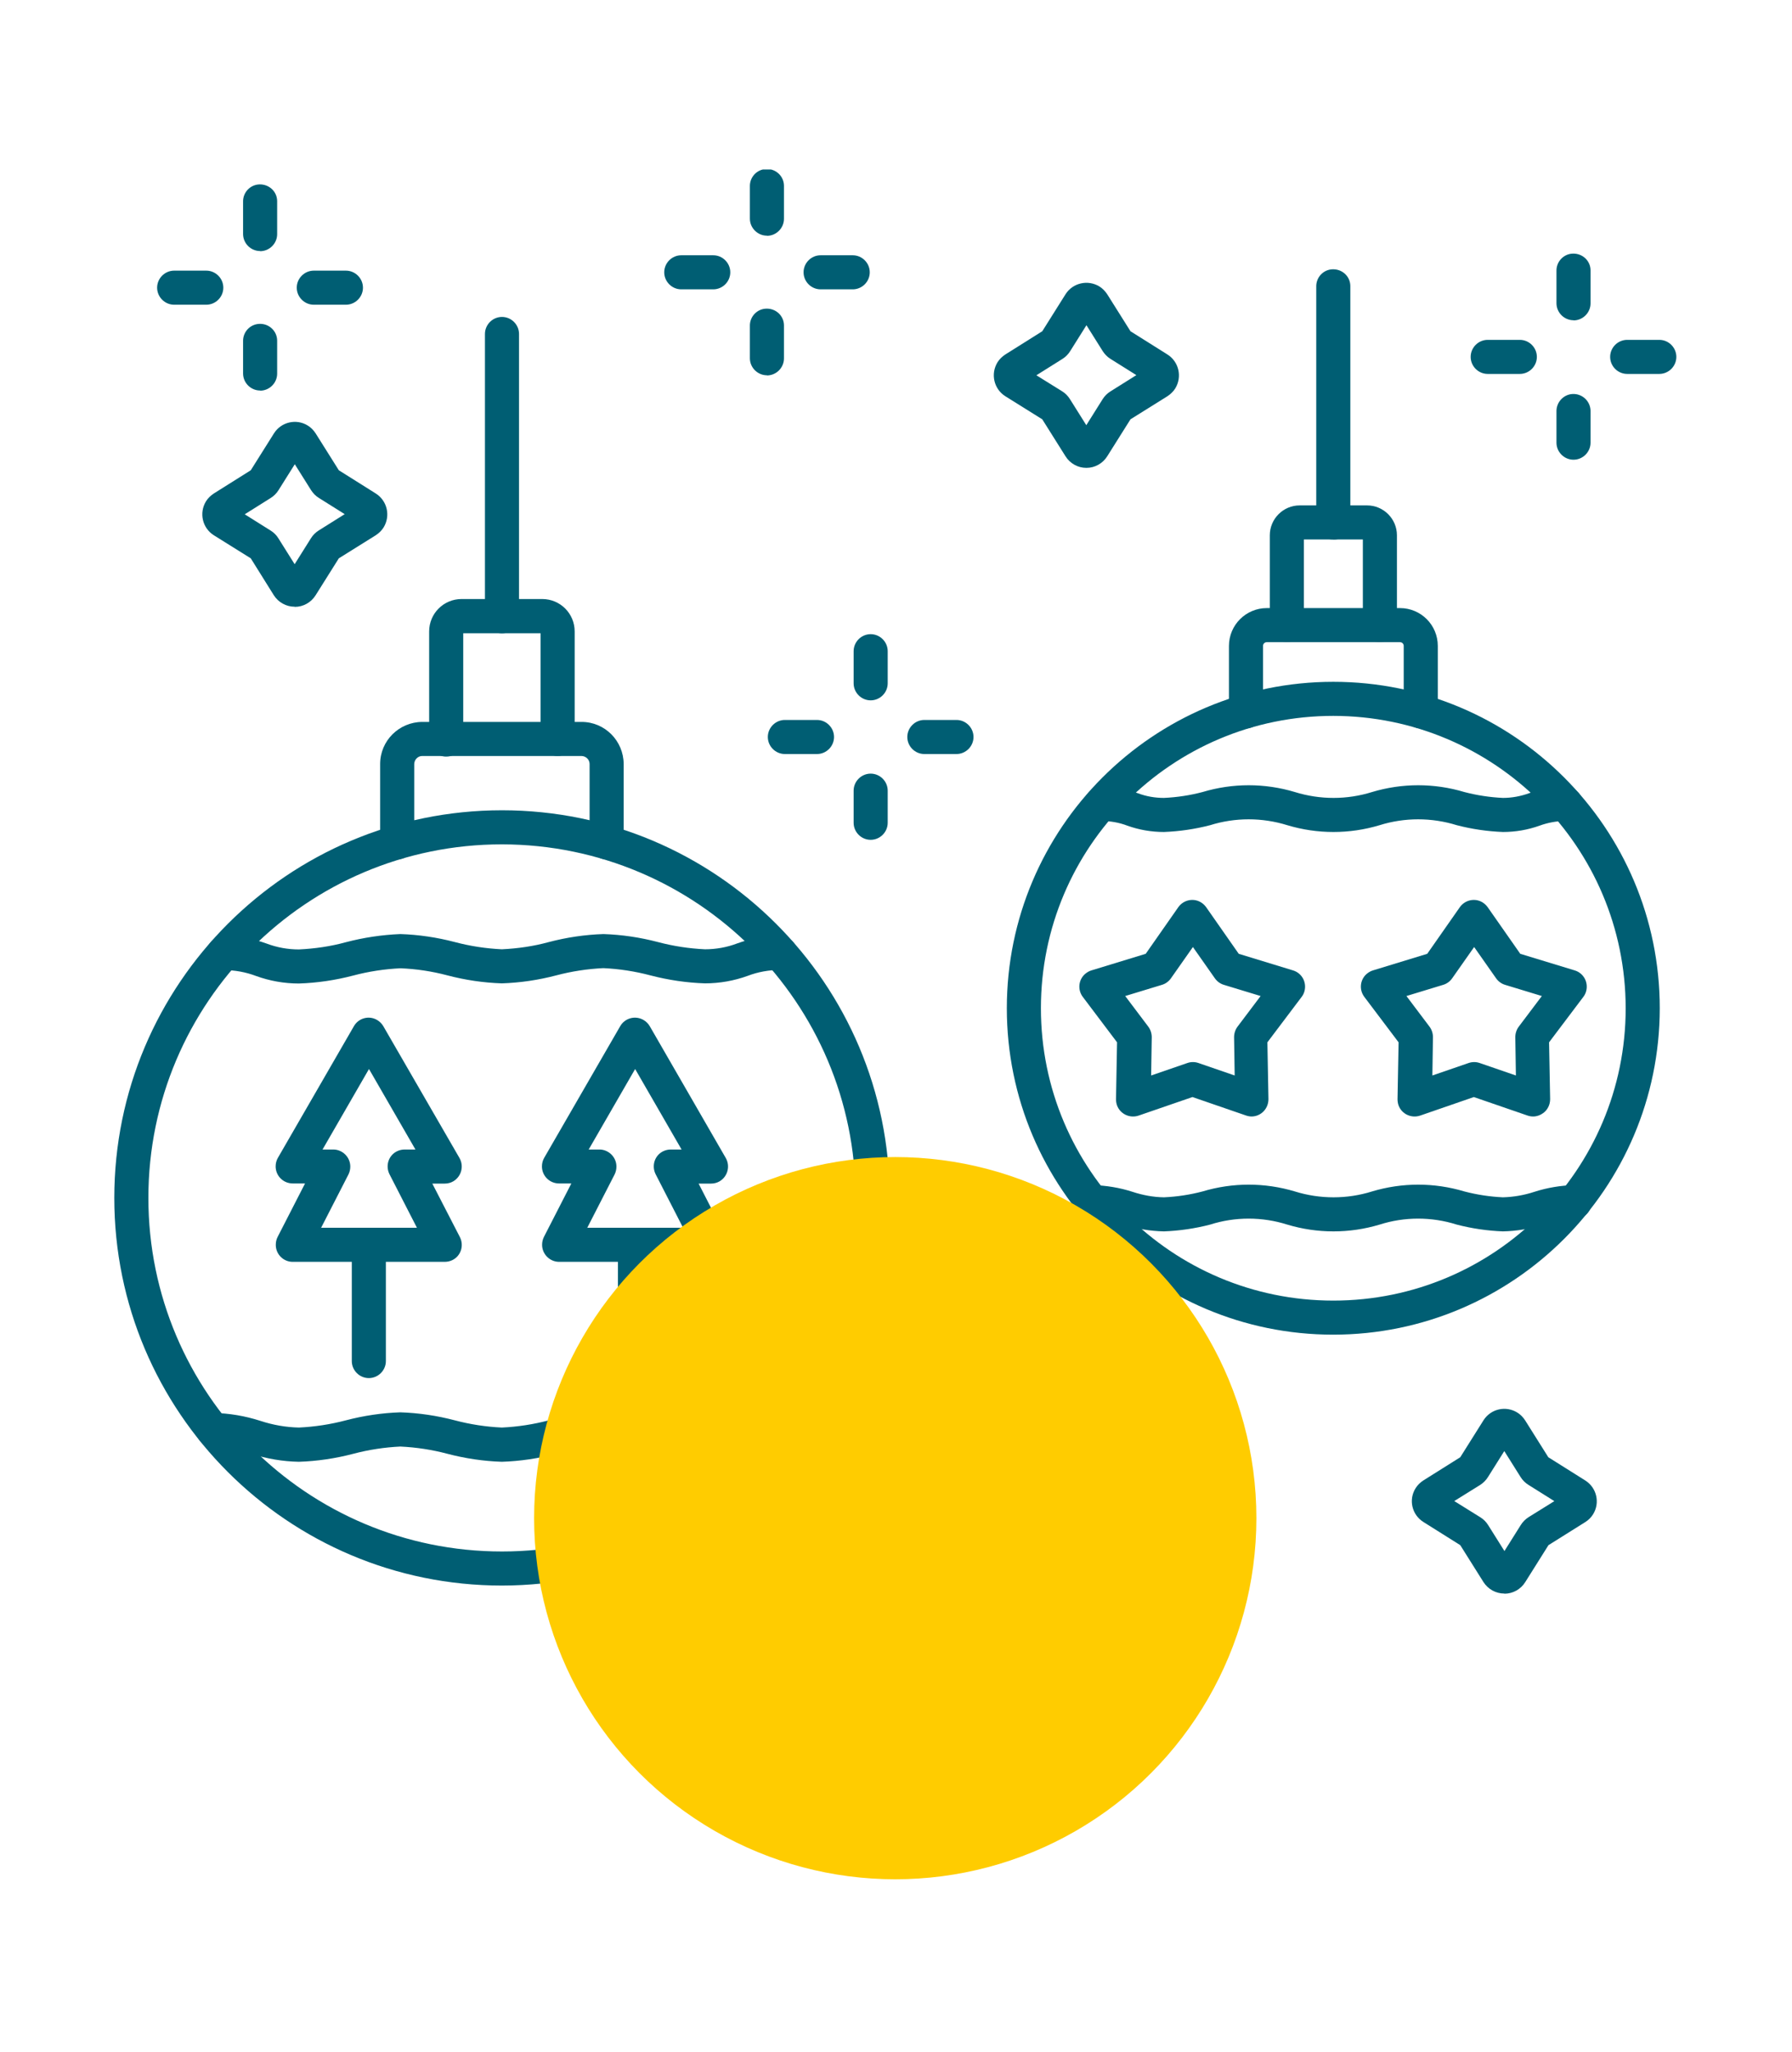 <svg xmlns="http://www.w3.org/2000/svg" xmlns:xlink="http://www.w3.org/1999/xlink" viewBox="0 0 118.84 136.08"><defs><style>.cls-1{fill:#fc0;mix-blend-mode:multiply;}.cls-1,.cls-2,.cls-3,.cls-4{stroke-width:0px;}.cls-5{clip-path:url(#clippath);}.cls-2{fill:none;}.cls-3{fill:#005e73;fill-rule:evenodd;}.cls-6{isolation:isolate;}.cls-4{fill:#fff;}</style><clipPath id="clippath"><rect class="cls-2" x="7.58" y="11.24" width="103.59" height="94.45"></rect></clipPath></defs><g class="cls-6"><g id="Christmas_Icon"><rect id="Rectangle_107" class="cls-4" width="118.84" height="136.08"></rect><g id="Group_22"><g class="cls-5"><g id="Group_21"><path id="Path_458" class="cls-3" d="M33.29,56c-12.95,0-23.45,10.5-23.45,23.45s10.5,23.45,23.45,23.45,23.45-10.5,23.45-23.45h0c-.01-12.94-10.5-23.43-23.45-23.45M33.29,105.16c-14.2,0-25.71-11.51-25.71-25.71,0-14.2,11.51-25.71,25.71-25.71,14.2,0,25.71,11.51,25.71,25.71-.02,14.19-11.52,25.69-25.71,25.71"></path><path id="Path_459" class="cls-3" d="M46.75,65.22c-1.22-.04-2.43-.22-3.62-.53-1.02-.27-2.06-.43-3.12-.48-1.05.05-2.1.21-3.12.48-1.18.31-2.39.49-3.61.53-1.22-.04-2.43-.22-3.61-.53-1.02-.27-2.07-.43-3.12-.47-1.05.05-2.1.21-3.12.48-1.18.31-2.39.49-3.61.53-.97,0-1.93-.17-2.84-.5-.69-.26-1.41-.39-2.14-.39-.62,0-1.13-.51-1.13-1.13s.51-1.13,1.13-1.13c.97,0,1.93.17,2.84.5.69.26,1.41.39,2.14.39,1.05-.05,2.1-.2,3.12-.48,1.18-.31,2.39-.49,3.61-.54,1.22.04,2.43.22,3.61.53,1.02.27,2.06.43,3.12.48,1.05-.05,2.1-.2,3.12-.48,1.18-.31,2.39-.49,3.62-.53,1.22.04,2.43.22,3.61.53,1.02.27,2.06.43,3.12.48.73,0,1.46-.13,2.14-.39.91-.33,1.87-.5,2.84-.5.62,0,1.13.51,1.13,1.13s-.51,1.13-1.13,1.13c-.73,0-1.46.13-2.14.39-.91.33-1.87.5-2.84.5"></path><path id="Path_460" class="cls-3" d="M46.75,96.95c-1.22-.04-2.43-.22-3.62-.53-1.02-.27-2.06-.43-3.12-.48-1.05.05-2.1.21-3.12.48-1.18.31-2.39.49-3.61.53-1.22-.04-2.43-.22-3.61-.53-1.02-.27-2.06-.43-3.12-.48-1.05.05-2.1.21-3.12.48-1.18.31-2.39.49-3.61.53-1.07-.02-2.13-.2-3.15-.53-.82-.27-1.68-.42-2.54-.45-.62,0-1.13-.5-1.13-1.13,0-.62.5-1.13,1.13-1.13h0c1.07.02,2.13.2,3.15.53.82.27,1.68.42,2.54.44,1.05-.05,2.1-.21,3.12-.48,1.18-.31,2.39-.49,3.61-.53,1.22.04,2.43.22,3.61.53,1.02.27,2.06.43,3.12.48,1.05-.05,2.1-.21,3.12-.48,1.18-.31,2.39-.49,3.62-.53,1.22.04,2.43.22,3.62.53,1.02.27,2.06.43,3.12.48.86-.02,1.72-.17,2.54-.44,1.02-.33,2.08-.51,3.15-.53.62,0,1.13.51,1.13,1.13,0,.62-.51,1.13-1.13,1.13-.86.02-1.72.17-2.54.45-1.02.33-2.08.51-3.15.53"></path><path id="Path_461" class="cls-3" d="M40.23,57c-.62,0-1.13-.51-1.13-1.13,0,0,0,0,0,0v-5.2c0-.29-.24-.52-.53-.53h-10.57c-.29,0-.52.24-.53.53v5.2c0,.62-.51,1.13-1.13,1.13s-1.13-.51-1.13-1.13v-5.2c0-1.54,1.25-2.78,2.79-2.79h10.57c1.54,0,2.78,1.25,2.79,2.79v5.2c0,.62-.51,1.13-1.13,1.13"></path><path id="Path_462" class="cls-3" d="M36.98,50.14c-.62,0-1.13-.51-1.13-1.13v-7.01h-5.13v7.02c.02.62-.47,1.15-1.1,1.16-.62.02-1.15-.47-1.16-1.1,0-.02,0-.04,0-.07v-7.13c0-1.19.96-2.15,2.15-2.15h5.35c1.19,0,2.15.96,2.15,2.15v7.13c0,.62-.51,1.13-1.13,1.13"></path><path id="Path_463" class="cls-3" d="M33.29,42c-.62,0-1.13-.51-1.13-1.13h0v-18.72c0-.62.51-1.13,1.13-1.13s1.13.51,1.13,1.13v18.72c0,.62-.51,1.13-1.13,1.13h0"></path><path id="Path_464" class="cls-3" d="M21.27,81.43h6.38l-1.82-3.55c-.28-.56-.07-1.24.49-1.52.16-.08.34-.12.52-.12h.71l-3.08-5.34-3.08,5.34h.71c.62,0,1.13.51,1.13,1.13,0,.18-.04.36-.12.52l-1.82,3.55M29.5,83.69h-10.09c-.62,0-1.13-.51-1.12-1.14,0-.18.04-.35.12-.51l1.82-3.55h-.82c-.62,0-1.13-.5-1.13-1.13,0-.2.05-.4.15-.57l5.04-8.73c.31-.54,1-.73,1.54-.41.17.1.31.24.41.41l5.05,8.74c.31.54.13,1.23-.41,1.55-.17.1-.37.15-.57.15h-.82l1.83,3.55c.28.56.07,1.24-.49,1.52-.16.08-.34.12-.52.12"></path><path id="Path_465" class="cls-3" d="M24.46,91.4c-.62,0-1.13-.51-1.13-1.13v-7.71c0-.62.51-1.13,1.13-1.13s1.13.51,1.13,1.13v7.71c0,.62-.51,1.13-1.13,1.13"></path><path id="Path_466" class="cls-3" d="M38.92,81.43h6.38l-1.82-3.55c-.28-.56-.07-1.24.49-1.52.16-.08.34-.12.52-.12h.71l-3.08-5.34-3.08,5.34h.71c.62,0,1.13.51,1.13,1.13,0,.18-.04.36-.12.52l-1.82,3.55ZM47.16,83.69h-10.08c-.62,0-1.13-.51-1.13-1.13,0-.18.04-.36.12-.52l1.82-3.55h-.82c-.62,0-1.13-.5-1.13-1.13,0-.2.05-.4.15-.57l5.04-8.73c.31-.54,1-.73,1.55-.41.17.1.31.24.41.41l5.04,8.74c.31.54.13,1.23-.41,1.55-.17.1-.37.15-.57.15h-.82l1.82,3.55c.28.56.07,1.24-.49,1.52-.16.08-.34.12-.52.12"></path><path id="Path_467" class="cls-3" d="M42.11,91.4c-.62,0-1.13-.51-1.13-1.13v-7.71c0-.62.51-1.13,1.13-1.13s1.13.51,1.13,1.13v7.71c0,.62-.51,1.13-1.13,1.13"></path><path id="Path_468" class="cls-3" d="M88.42,47.48c-10.71,0-19.39,8.68-19.39,19.39,0,10.71,8.68,19.39,19.39,19.39,10.71,0,19.39-8.68,19.39-19.39-.01-10.71-8.69-19.38-19.39-19.39M88.42,88.52c-11.96,0-21.65-9.7-21.65-21.65s9.7-21.65,21.65-21.65c11.96,0,21.65,9.7,21.65,21.65-.01,11.95-9.7,21.64-21.65,21.65"></path><path id="Path_469" class="cls-3" d="M99.67,55.18c-1.03-.04-2.06-.19-3.06-.45-1.67-.52-3.46-.52-5.12,0-2,.6-4.12.6-6.12,0-1.67-.52-3.46-.52-5.12,0-1,.26-2.03.41-3.06.45-.83,0-1.65-.14-2.43-.42-.55-.21-1.14-.31-1.73-.31-.62,0-1.13-.51-1.13-1.13s.51-1.13,1.13-1.13c.83,0,1.65.14,2.43.42.55.21,1.14.31,1.73.31.87-.04,1.73-.17,2.56-.39,2-.6,4.12-.6,6.12,0,1.67.52,3.46.52,5.12,0,2-.6,4.12-.6,6.12,0,.84.22,1.7.35,2.56.39.59,0,1.18-.11,1.73-.31.78-.28,1.6-.43,2.43-.42.62,0,1.13.51,1.13,1.13s-.51,1.13-1.13,1.13c-.59,0-1.18.11-1.73.31-.78.28-1.6.42-2.43.42"></path><path id="Path_470" class="cls-3" d="M99.67,81.67c-1.03-.04-2.06-.19-3.06-.45-1.67-.53-3.46-.53-5.12,0-2,.6-4.12.6-6.12,0-1.67-.53-3.46-.53-5.12,0-1,.26-2.03.41-3.06.45-.91-.02-1.82-.17-2.68-.45-.67-.22-1.37-.35-2.07-.36-.62,0-1.13-.51-1.13-1.13,0-.62.51-1.13,1.13-1.13.91.02,1.82.17,2.68.45.67.22,1.37.35,2.07.36.87-.04,1.73-.17,2.56-.39,2-.6,4.12-.6,6.12,0,1.67.52,3.46.52,5.12,0,2-.6,4.12-.6,6.12,0,.84.22,1.7.35,2.56.39.7-.02,1.4-.14,2.07-.36.87-.28,1.77-.43,2.68-.45.62,0,1.13.5,1.13,1.13,0,.62-.5,1.13-1.13,1.13h0c-.7.02-1.4.14-2.07.36-.87.28-1.77.43-2.69.45Z"></path><path id="Path_471" class="cls-3" d="M94.22,48.31c-.62,0-1.13-.51-1.13-1.13v-4.34c0-.14-.11-.25-.25-.25h-8.83c-.14,0-.25.11-.25.25v4.34c0,.62-.51,1.13-1.13,1.13-.62,0-1.13-.51-1.13-1.13v-4.34c0-1.39,1.13-2.51,2.51-2.51h8.83c1.39,0,2.51,1.12,2.51,2.51v4.34c0,.62-.51,1.13-1.13,1.13Z"></path><path id="Path_472" class="cls-3" d="M91.51,42.59c-.62,0-1.13-.51-1.13-1.13v-5.68h-3.91v5.67c0,.62-.51,1.13-1.13,1.13-.62,0-1.13-.51-1.13-1.13v-5.95c0-1.09.89-1.98,1.98-1.98h4.47c1.09,0,1.98.89,1.98,1.98v5.95c0,.62-.51,1.13-1.13,1.13"></path><path id="Path_473" class="cls-3" d="M88.42,35.78c-.62,0-1.13-.51-1.13-1.13v-15.63c-.02-.62.47-1.15,1.1-1.16s1.15.47,1.16,1.1c0,.02,0,.04,0,.07v15.63c0,.62-.51,1.13-1.13,1.13Z"></path><path id="Path_474" class="cls-3" d="M79.1,70.44c.13,0,.25.02.37.06l2.41.83-.04-2.54c0-.25.08-.5.23-.7l1.53-2.03-2.43-.74c-.24-.07-.45-.22-.6-.43l-1.46-2.08-1.46,2.08c-.15.21-.36.36-.6.43l-2.43.74,1.53,2.03c.15.2.23.45.23.7l-.04,2.54,2.41-.83c.12-.04.24-.06.37-.06M83.02,74.05c-.13,0-.25-.02-.37-.06l-3.57-1.23-3.57,1.23c-.59.2-1.24-.11-1.44-.7-.04-.12-.06-.26-.06-.39l.07-3.77-2.27-3.01c-.38-.5-.28-1.21.22-1.58.11-.08.22-.14.35-.18l3.6-1.1,2.16-3.09c.36-.51,1.06-.64,1.57-.28.11.08.2.17.28.28l2.16,3.09,3.6,1.1c.6.18.93.81.75,1.41-.04.13-.1.25-.18.35l-2.27,3.01.07,3.77c0,.63-.49,1.14-1.11,1.15,0,0-.01,0-.02,0h0Z"></path><path id="Path_475" class="cls-3" d="M97.75,70.44c.13,0,.25.02.37.06l2.41.83-.04-2.54c0-.25.08-.5.23-.7l1.53-2.03-2.43-.74c-.24-.07-.45-.22-.6-.43l-1.46-2.08-1.46,2.08c-.15.21-.36.36-.6.43l-2.43.74,1.53,2.03c.15.2.23.45.23.7l-.04,2.54,2.41-.83c.12-.04.25-.06.38-.06ZM101.68,74.05c-.13,0-.25-.02-.37-.06l-3.57-1.23-3.56,1.23c-.59.2-1.24-.11-1.44-.7-.04-.12-.06-.26-.06-.39l.07-3.77-2.27-3.01c-.38-.5-.28-1.21.22-1.58.11-.08.22-.14.35-.18l3.6-1.1,2.16-3.09c.36-.51,1.06-.64,1.57-.28.11.08.2.17.28.28l2.16,3.09,3.61,1.1c.6.18.93.81.75,1.41-.04.13-.1.25-.18.35l-2.27,3.01.07,3.77c0,.37-.17.72-.47.93-.19.14-.42.22-.66.22h0Z"></path><path id="Path_476" class="cls-3" d="M76.21,25.43h0ZM68.73,24.89l1.72,1.07c.21.13.38.31.51.52l1.08,1.72,1.08-1.72c.13-.21.31-.39.52-.52l1.72-1.08-1.72-1.08c-.21-.13-.38-.31-.51-.51l-1.08-1.72-1.08,1.72c-.13.21-.31.39-.52.52l-1.72,1.08M72.04,31.03c-.56,0-1.08-.29-1.38-.77l-1.54-2.45-2.45-1.53c-.76-.48-.99-1.48-.52-2.25.13-.21.31-.38.52-.52l2.45-1.54,1.54-2.45c.48-.76,1.48-.99,2.25-.52.21.13.38.31.52.52l1.54,2.45,2.45,1.54c.76.48.99,1.48.52,2.25-.13.21-.31.38-.52.52l-2.45,1.53-1.54,2.45c-.3.48-.82.77-1.38.77"></path><path id="Path_477" class="cls-3" d="M71.53,90.92h0ZM65.23,93.71l1.72,1.07c.21.13.38.31.51.52l1.08,1.72,1.08-1.72c.13-.21.31-.38.52-.52l1.72-1.08-1.72-1.07c-.21-.13-.39-.31-.52-.52l-1.08-1.72-1.08,1.72c-.13.21-.31.38-.51.52l-1.72,1.08ZM68.54,99.84c-.56,0-1.08-.29-1.38-.76l-1.54-2.45-2.45-1.54c-.76-.48-.99-1.48-.52-2.24.13-.21.31-.39.52-.52l2.45-1.54,1.54-2.45c.48-.76,1.48-.99,2.25-.51.21.13.38.31.51.51l1.54,2.45,2.45,1.54c.76.48.99,1.48.52,2.24-.13.21-.31.39-.52.52l-2.45,1.54-1.54,2.45c-.3.48-.82.76-1.38.76"></path><path id="Path_478" class="cls-3" d="M99.22,95.39h0ZM103.92,100.1h0ZM96.45,99.56l1.72,1.07c.21.13.39.31.52.52l1.08,1.72,1.08-1.72c.13-.21.31-.39.51-.52l1.72-1.07-1.72-1.08c-.21-.13-.39-.31-.52-.52l-1.08-1.72-1.08,1.72c-.13.21-.31.39-.51.52l-1.72,1.07ZM99.76,105.69c-.56,0-1.08-.29-1.38-.76l-1.54-2.45-2.45-1.54c-.76-.48-.99-1.48-.51-2.24.13-.21.31-.38.51-.51l2.45-1.54,1.54-2.45c.48-.76,1.48-.99,2.25-.51.21.13.38.31.51.51l1.54,2.45,2.45,1.54c.76.48.99,1.48.52,2.24-.13.21-.31.39-.52.52l-2.44,1.53-1.54,2.45c-.3.48-.82.77-1.38.77h0Z"></path><path id="Path_479" class="cls-3" d="M22.53,31.32h0ZM16.23,34.11l1.72,1.08c.21.13.39.31.51.51l1.08,1.72,1.08-1.72c.13-.21.31-.39.52-.52l1.72-1.08-1.72-1.08c-.21-.13-.38-.31-.51-.51l-1.08-1.72-1.08,1.72c-.13.21-.31.39-.52.52l-1.72,1.08M19.54,40.24c-.56,0-1.08-.29-1.38-.76l-1.53-2.45-2.45-1.53c-.76-.48-.99-1.48-.52-2.25.13-.21.31-.38.52-.52l2.45-1.54,1.54-2.45c.48-.76,1.49-.99,2.25-.51.21.13.38.31.51.51l1.54,2.45,2.45,1.54c.76.48.99,1.48.52,2.25-.13.21-.31.38-.52.52l-2.45,1.53-1.54,2.45c-.3.48-.82.77-1.38.77"></path><path id="Path_480" class="cls-3" d="M50.86,15.63c-.62,0-1.13-.51-1.13-1.13v-2.13c-.02-.62.47-1.15,1.1-1.16.62-.02,1.15.47,1.16,1.1,0,.02,0,.04,0,.07v2.13c0,.62-.51,1.13-1.13,1.13M50.86,24.89c-.62,0-1.13-.51-1.13-1.13v-2.13c-.02-.62.47-1.15,1.1-1.16s1.15.47,1.16,1.1c0,.02,0,.04,0,.07v2.13c0,.62-.51,1.13-1.13,1.13"></path><path id="Path_481" class="cls-3" d="M47.3,19.19h-2.12c-.62,0-1.13-.51-1.13-1.13,0-.62.51-1.13,1.13-1.13h2.12c.62,0,1.13.51,1.13,1.13,0,.62-.51,1.13-1.13,1.13h0M56.55,19.19h-2.13c-.62,0-1.13-.51-1.13-1.13,0-.62.51-1.13,1.13-1.13h2.13c.62,0,1.13.51,1.13,1.13,0,.62-.51,1.13-1.13,1.13"></path><path id="Path_482" class="cls-3" d="M57.74,46.45c-.62,0-1.13-.51-1.13-1.13v-2.13c0-.62.51-1.13,1.13-1.13s1.13.51,1.13,1.13h0v2.13c0,.62-.51,1.13-1.13,1.13M57.74,55.7c-.62,0-1.13-.51-1.13-1.13v-2.13c0-.62.51-1.13,1.13-1.13s1.13.51,1.13,1.13v2.13c0,.62-.51,1.13-1.13,1.13"></path><path id="Path_483" class="cls-3" d="M54.18,50.01h-2.13c-.62,0-1.13-.51-1.13-1.13s.51-1.13,1.13-1.13h2.13c.62,0,1.13.51,1.13,1.13s-.51,1.13-1.13,1.13M63.43,50.01h-2.13c-.62,0-1.13-.51-1.13-1.13s.51-1.13,1.13-1.13h2.13c.62,0,1.13.51,1.13,1.13s-.51,1.13-1.13,1.13h0"></path><path id="Path_484" class="cls-3" d="M104.35,21.24c-.62,0-1.13-.51-1.13-1.13v-2.13c-.02-.62.47-1.15,1.1-1.16s1.15.47,1.16,1.1c0,.02,0,.04,0,.07v2.13c0,.62-.51,1.13-1.13,1.13M104.35,30.49c-.62,0-1.13-.51-1.13-1.13v-2.13c.02-.62.54-1.12,1.16-1.1.6.02,1.08.5,1.1,1.1v2.13c0,.62-.51,1.13-1.13,1.13"></path><path id="Path_485" class="cls-3" d="M100.79,24.8h-2.13c-.62,0-1.13-.51-1.13-1.13s.51-1.13,1.13-1.13h2.13c.62,0,1.13.51,1.13,1.13s-.51,1.13-1.13,1.13M110.04,24.8h-2.13c-.62,0-1.13-.51-1.13-1.13s.51-1.13,1.13-1.13h2.13c.62,0,1.13.51,1.13,1.13s-.51,1.13-1.13,1.13"></path><path id="Path_486" class="cls-3" d="M17.25,16.65c-.62,0-1.13-.51-1.13-1.13h0v-2.13c-.02-.62.47-1.15,1.1-1.16s1.15.47,1.16,1.1c0,.02,0,.04,0,.07v2.13c0,.62-.51,1.13-1.13,1.13h0M17.25,25.9c-.62,0-1.13-.51-1.13-1.13v-2.13c-.02-.62.47-1.15,1.1-1.16.62-.02,1.15.47,1.16,1.1,0,.02,0,.04,0,.07v2.13c0,.62-.51,1.13-1.13,1.13"></path><path id="Path_487" class="cls-3" d="M13.68,20.21h-2.13c-.62,0-1.13-.51-1.13-1.13,0-.62.51-1.13,1.13-1.13h2.13c.62,0,1.13.51,1.13,1.13,0,.62-.51,1.13-1.13,1.13M22.94,20.21h-2.13c-.62,0-1.13-.51-1.13-1.13,0-.62.51-1.13,1.13-1.13h2.13c.62,0,1.13.51,1.13,1.13,0,.62-.51,1.13-1.13,1.13"></path></g></g></g><circle id="Ellipse_18" class="cls-1" cx="59.37" cy="100.69" r="23.95"></circle></g></g></svg>